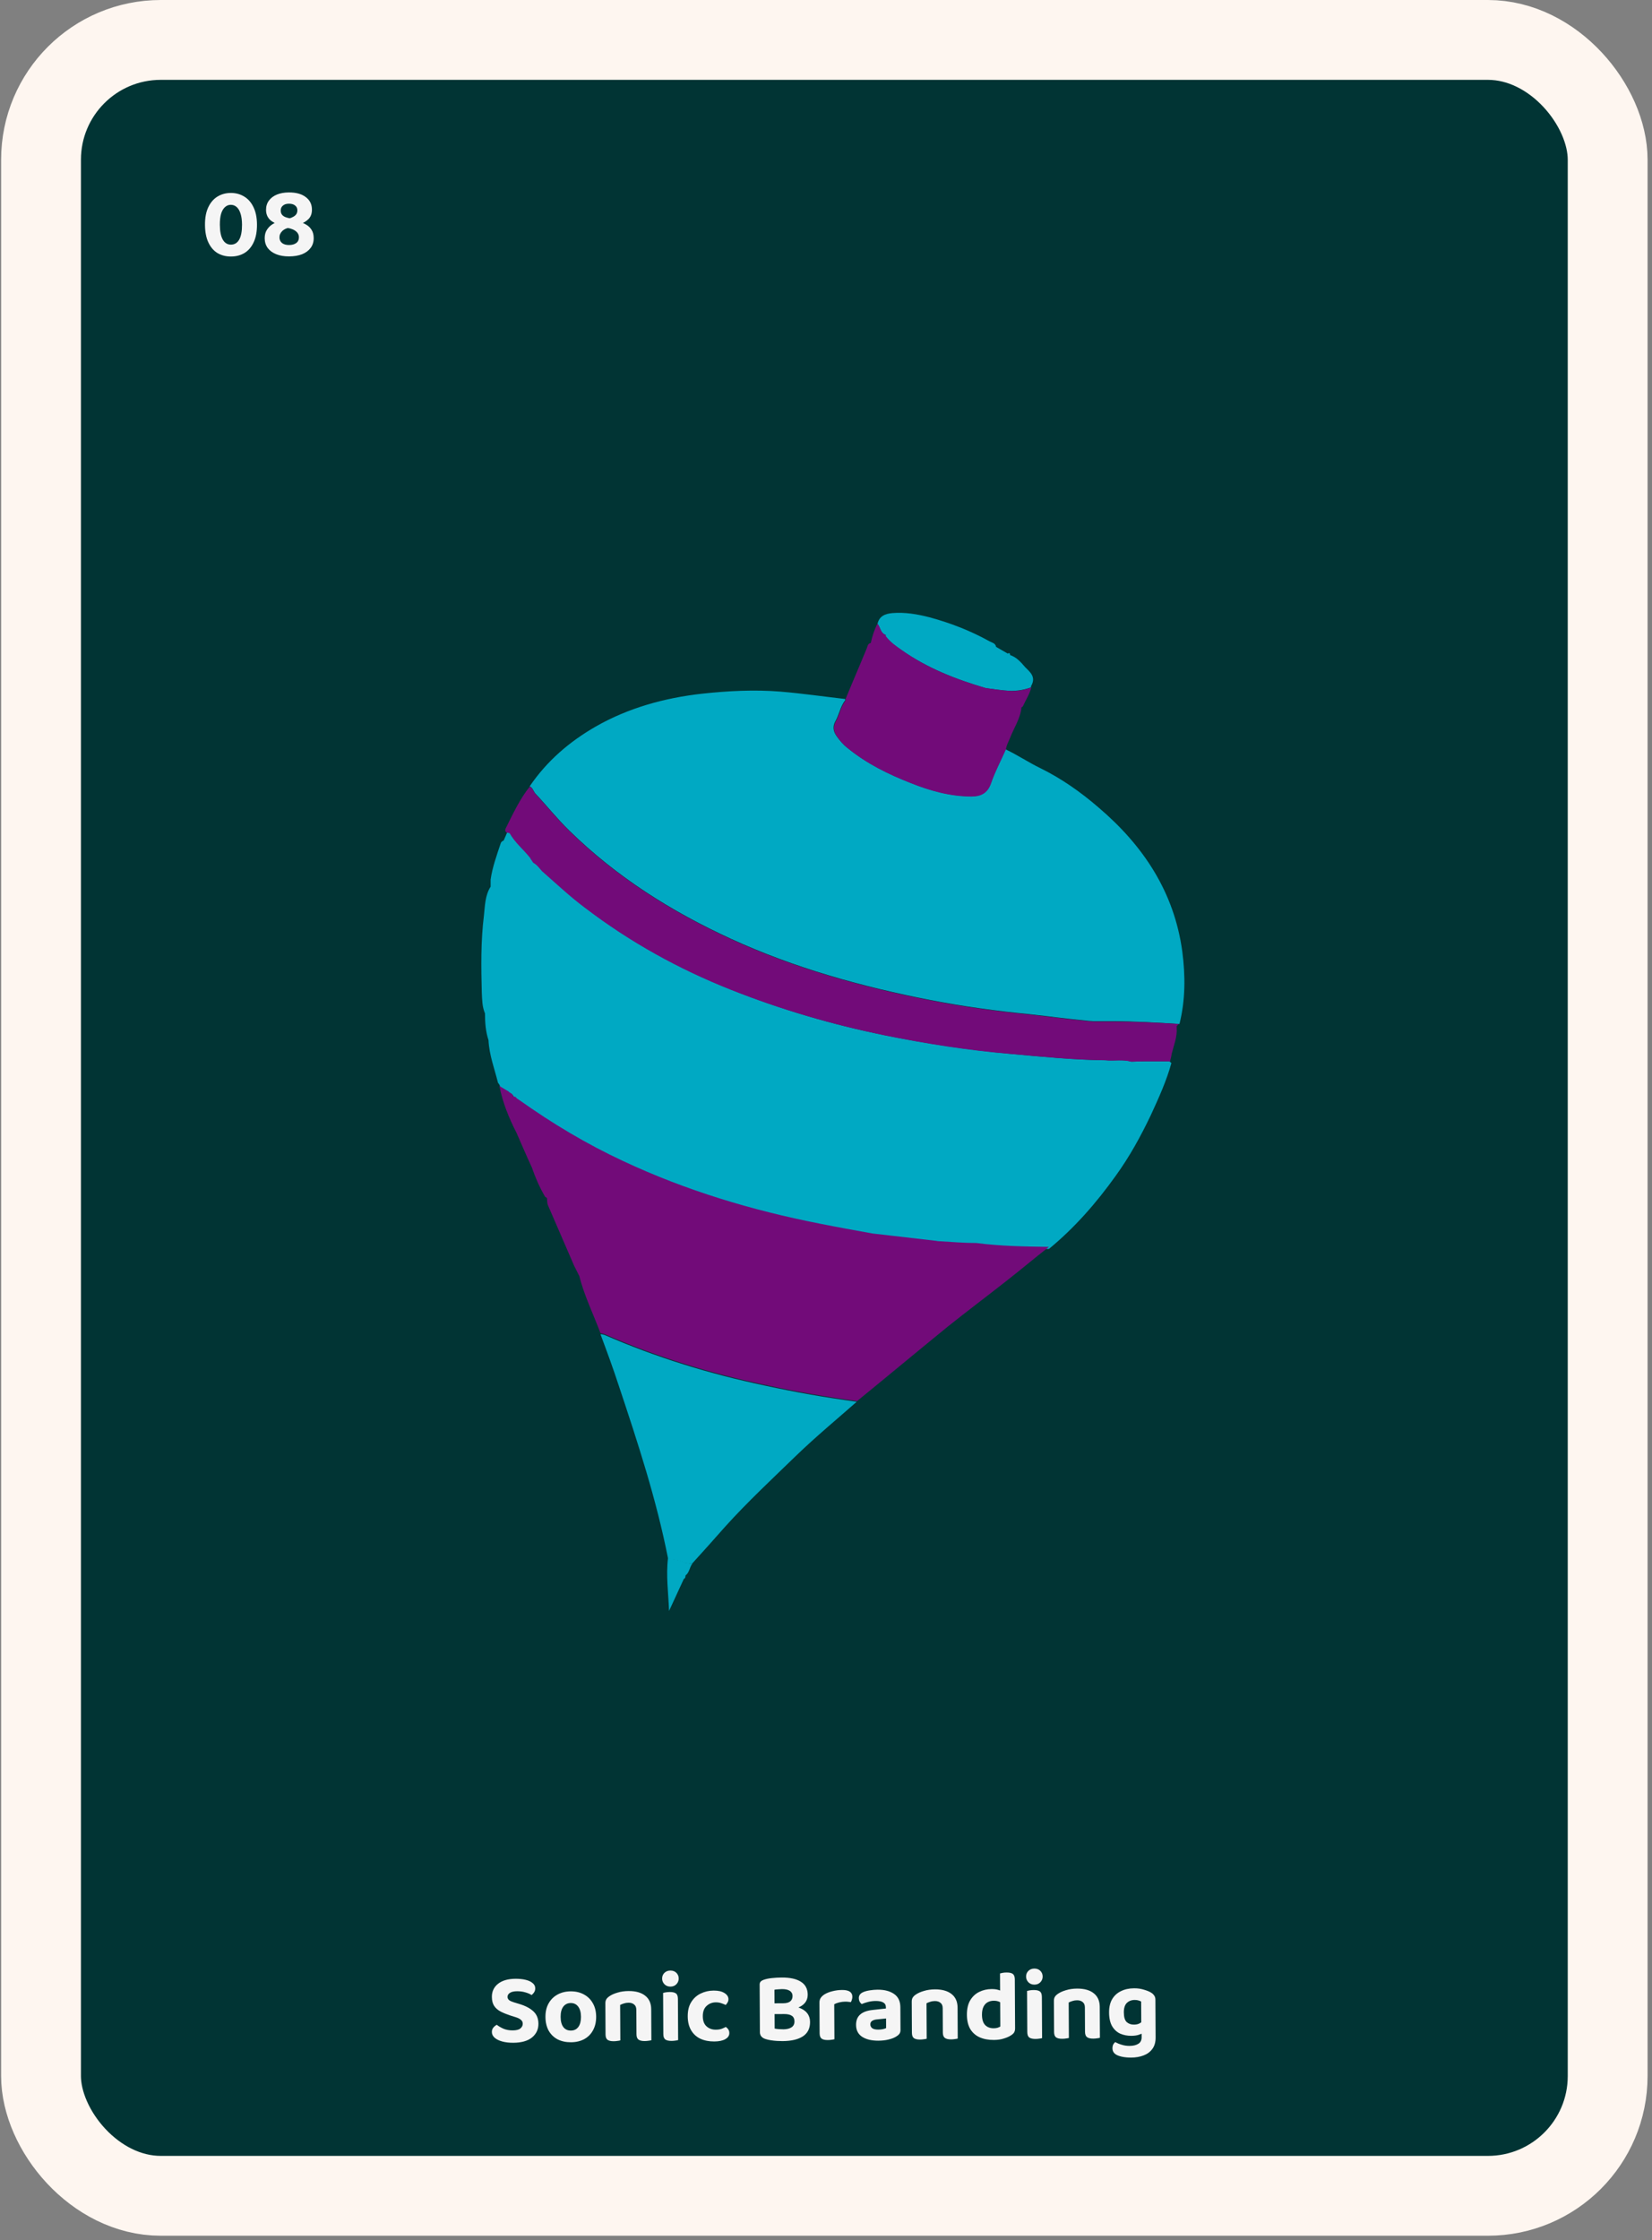<svg width="298" height="404" viewBox="0 0 298 404" fill="none" xmlns="http://www.w3.org/2000/svg">
<rect x="0" y="0" width="298" height="404" fill="#808080" stroke="none"/>
<rect x="7.401" y="7.2" width="282.6" height="388.8" rx="21.6" fill="#013434"/>
<path d="M43.656 40.509C43.651 39.717 43.564 39.058 43.393 38.531C43.222 37.991 42.986 37.591 42.684 37.328C42.383 37.066 42.028 36.936 41.62 36.938C41.224 36.94 40.877 37.08 40.579 37.358C40.28 37.623 40.048 38.021 39.883 38.55C39.73 39.078 39.656 39.739 39.66 40.531C39.666 41.731 39.845 42.63 40.197 43.228C40.548 43.826 41.035 44.123 41.659 44.12C42.307 44.117 42.804 43.814 43.148 43.212C43.493 42.61 43.662 41.709 43.656 40.509ZM41.689 46.262C40.765 46.267 39.948 46.061 39.238 45.645C38.539 45.217 37.99 44.578 37.589 43.728C37.189 42.878 36.985 41.817 36.978 40.545C36.971 39.273 37.169 38.216 37.573 37.374C37.976 36.52 38.525 35.881 39.218 35.457C39.924 35.021 40.727 34.801 41.627 34.796C42.515 34.791 43.314 35.003 44.024 35.431C44.734 35.847 45.296 36.48 45.709 37.33C46.133 38.18 46.349 39.234 46.356 40.494C46.363 41.766 46.164 42.83 45.761 43.684C45.37 44.538 44.821 45.183 44.116 45.619C43.41 46.042 42.601 46.257 41.689 46.262ZM50.647 39.841L51.797 39.493C52.397 39.358 52.852 39.169 53.162 38.927C53.485 38.686 53.645 38.355 53.643 37.935C53.641 37.551 53.501 37.258 53.224 37.055C52.959 36.84 52.586 36.734 52.106 36.737C51.65 36.74 51.291 36.855 51.028 37.085C50.766 37.302 50.635 37.597 50.637 37.969C50.639 38.269 50.718 38.521 50.875 38.724C51.032 38.915 51.249 39.064 51.526 39.17C51.814 39.277 52.133 39.353 52.481 39.399L54.05 39.985C54.459 40.114 54.856 40.292 55.241 40.518C55.638 40.744 55.958 41.054 56.2 41.449C56.454 41.831 56.583 42.329 56.586 42.941C56.59 43.625 56.407 44.214 56.038 44.708C55.669 45.202 55.154 45.583 54.496 45.85C53.837 46.106 53.058 46.236 52.158 46.241C51.282 46.246 50.513 46.118 49.852 45.858C49.191 45.597 48.672 45.222 48.298 44.732C47.935 44.242 47.752 43.655 47.748 42.971C47.745 42.347 47.886 41.824 48.172 41.403C48.457 40.969 48.822 40.625 49.264 40.371C49.707 40.104 50.168 39.928 50.647 39.841ZM54.16 40.398L52.597 40.965C51.854 41.077 51.303 41.301 50.945 41.639C50.587 41.977 50.409 42.368 50.411 42.812C50.414 43.244 50.572 43.586 50.885 43.836C51.198 44.074 51.619 44.192 52.147 44.189C52.675 44.186 53.1 44.07 53.423 43.84C53.758 43.598 53.924 43.249 53.921 42.793C53.919 42.289 53.676 41.883 53.195 41.573C52.725 41.264 52.07 41.087 51.23 41.044L50.435 40.526C49.69 40.338 49.094 40.023 48.648 39.582C48.213 39.128 47.994 38.553 47.99 37.858C47.987 37.209 48.158 36.651 48.503 36.181C48.849 35.711 49.327 35.348 49.937 35.093C50.56 34.837 51.279 34.708 52.095 34.703C53.391 34.696 54.407 34.973 55.142 35.533C55.889 36.081 56.265 36.834 56.27 37.794C56.274 38.502 56.073 39.068 55.667 39.49C55.262 39.9 54.759 40.203 54.16 40.398Z" fill="#F5F5F5"/>
<path d="M181.393 135.142C183.552 136.158 185.521 137.491 187.616 138.507C191.489 140.412 194.918 142.825 198.157 145.619C206.221 152.477 211.808 160.858 213.269 171.589C213.84 175.97 213.84 180.352 212.761 184.669C208.697 184.416 204.633 184.162 200.569 184.162C200.379 184.162 200.125 184.162 199.934 184.162C199.045 184.162 198.093 184.162 197.204 184.162C196.887 184.162 196.569 184.098 196.315 184.098C193.902 183.844 191.426 183.59 189.013 183.273C187.934 183.146 186.791 183.019 185.711 182.892C179.742 182.32 173.774 181.495 167.868 180.352C155.487 177.939 143.359 174.573 131.866 169.303C121.071 164.35 111.229 158.128 102.721 149.81C100.498 147.651 98.593 145.238 96.498 143.015C96.18 142.571 96.053 142 95.545 141.809C98.657 137.237 102.721 133.745 107.483 131.015C113.388 127.649 119.865 125.871 126.595 125.109C131.294 124.601 136.056 124.347 140.755 124.728C144.629 125.046 148.565 125.617 152.439 126.062C152.439 126.125 152.502 126.252 152.439 126.316C151.55 127.459 151.359 128.919 150.661 130.126C150.153 131.078 150.343 131.904 150.851 132.665C151.423 133.491 152.058 134.253 152.883 134.888C156.312 137.682 160.185 139.587 164.249 141.174C167.741 142.571 171.361 143.587 175.171 143.587C176.885 143.587 178.091 143.015 178.726 141.174C179.488 139.206 180.504 137.174 181.393 135.142Z" fill="#00A9C3"/>
<path d="M109.013 240.738C118.347 244.802 127.999 247.786 137.968 249.882C143.428 251.088 148.953 252.041 154.54 252.803C150.921 255.978 147.175 259.089 143.682 262.454C139.301 266.709 134.856 270.836 130.792 275.344C128.824 277.567 126.856 279.789 124.824 282.011C124.443 281.948 123.998 281.884 123.617 281.884C122.792 281.44 121.839 281.313 120.887 281.186C120.76 281.122 120.633 281.122 120.506 281.059C118.41 270.391 115.045 260.168 111.616 249.882C110.6 246.771 109.457 243.659 108.314 240.611C108.505 240.611 108.759 240.675 109.013 240.738Z" fill="#00A9C3"/>
<path d="M210.986 191.398C210.351 191.398 209.716 191.398 209.145 191.398H209.018H208.891C208.192 191.398 207.43 191.398 206.732 191.398H206.605H206.478C205.716 191.398 204.89 191.462 204.129 191.462C203.303 191.462 202.478 191.462 201.652 191.462C202.478 191.462 203.303 191.462 204.129 191.462C202.605 191.017 201.017 191.335 199.493 191.208C193.779 191.144 188.064 190.573 182.413 190.065C174.729 189.366 167.173 188.223 159.617 186.699C150.156 184.794 140.949 182.064 131.996 178.508C122.535 174.762 113.709 169.873 105.645 163.713C102.978 161.681 100.501 159.332 97.898 157.11C97.39 156.538 96.946 155.967 96.311 155.586C96.247 155.459 96.12 155.332 96.057 155.205C95.993 155.141 95.93 155.078 95.866 154.951C95.803 154.887 95.803 154.76 95.739 154.697C94.533 153.173 93.009 151.966 92.056 150.252C91.866 150.188 91.675 150.188 91.485 150.125C91.294 150.633 91.04 151.141 90.85 151.585C90.532 151.712 90.342 151.903 90.278 152.22C89.58 154.316 88.818 156.411 88.501 158.634C88.501 159.078 88.501 159.459 88.501 159.904C87.485 161.491 87.485 163.396 87.294 165.11C86.723 169.746 86.786 174.381 86.913 179.08C86.977 180.35 86.977 181.556 87.485 182.762C87.485 184.413 87.612 186.064 88.12 187.588C88.247 190.255 89.199 192.731 89.834 195.271C90.024 195.525 90.215 195.716 90.215 196.097C90.723 196.414 91.294 196.732 91.802 197.049C91.929 197.113 91.993 197.24 92.12 197.303C92.437 197.43 92.691 197.557 92.691 198.002C92.945 197.938 93.199 198.065 93.326 198.319C93.517 198.446 93.707 198.573 93.898 198.7C99.74 202.891 105.962 206.574 112.502 209.622C123.868 214.892 135.742 218.448 147.997 220.924C151.172 221.559 154.347 222.131 157.522 222.702C161.395 223.147 165.268 223.591 169.078 224.035C169.269 224.035 169.523 224.035 169.713 224.099C171.809 224.226 173.967 224.416 176.126 224.543C180.508 225.115 184.889 225.178 189.207 225.242C193.842 221.432 197.779 216.924 201.271 212.035C203.748 208.606 205.779 204.923 207.621 201.05C209.018 198.002 210.415 194.954 211.304 191.716C211.05 191.462 210.986 191.462 210.986 191.398Z" fill="#00A9C3"/>
<path d="M159.747 114.504C159.747 114.631 159.747 114.694 159.747 114.758C160.509 115.774 161.588 116.536 162.604 117.234C167.24 120.473 172.383 122.505 177.78 124.092C179.304 124.282 180.765 124.536 182.289 124.6C183.558 124.6 184.765 124.409 185.971 123.965C185.971 123.838 185.971 123.711 186.035 123.647C186.924 122.06 185.781 121.171 184.892 120.282C184.13 119.393 183.368 118.504 182.161 118.123L182.225 118.06C182.162 117.742 181.971 117.742 181.781 117.869C181.082 117.488 180.384 117.044 179.685 116.663C179.558 115.964 178.923 115.901 178.479 115.647C175.05 113.742 171.431 112.345 167.684 111.329C165.462 110.758 163.239 110.377 160.954 110.567C159.684 110.694 158.604 111.075 158.287 112.536C158.795 113.107 158.795 114.186 159.747 114.504Z" fill="#00A9C3"/>
<path d="M123.611 281.82C122.786 281.375 121.833 281.248 120.881 281.121C120.754 281.058 120.627 281.058 120.5 280.994C120.119 284.105 120.563 287.28 120.69 290.519C121.579 288.614 122.468 286.645 123.357 284.74L123.294 284.677L123.357 284.74C123.675 284.613 123.611 284.36 123.675 284.106C124.373 283.598 124.373 282.645 124.881 282.01C124.437 281.947 123.992 281.883 123.611 281.82Z" fill="#00A9C3"/>
<path d="M169.587 223.85C169.397 223.85 169.143 223.85 168.952 223.786C165.079 223.342 161.205 222.897 157.396 222.453C154.221 221.881 151.046 221.31 147.871 220.675C135.616 218.262 123.742 214.706 112.376 209.372C105.836 206.325 99.677 202.642 93.772 198.451C93.581 198.324 93.391 198.197 93.2 198.07C93.073 197.816 92.883 197.753 92.565 197.753C92.565 197.372 92.248 197.181 91.994 197.054C91.867 196.991 91.803 196.864 91.676 196.8C91.168 196.483 90.597 196.165 90.089 195.848C90.66 198.832 91.803 201.626 93.2 204.356C94.089 206.388 94.978 208.484 95.931 210.515C96.566 212.357 97.328 214.135 98.344 215.849C98.471 215.913 98.534 215.976 98.661 216.04C98.724 216.484 98.661 216.929 98.851 217.373C100.439 220.992 101.963 224.612 103.55 228.231C103.868 228.866 104.185 229.501 104.503 230.136C104.693 230.263 104.82 230.39 104.947 230.517C104.82 230.39 104.693 230.2 104.503 230.136C105.392 233.692 107.043 236.994 108.313 240.423C108.567 240.486 108.82 240.55 109.074 240.613C118.409 244.677 128.06 247.661 138.029 249.757C138.41 249.566 138.855 249.503 139.236 249.503C138.855 249.503 138.41 249.63 138.029 249.757C143.49 250.963 149.014 251.915 154.602 252.677C160.063 248.233 165.46 243.724 170.921 239.28C174.413 236.486 177.969 233.819 181.525 231.025C184.128 228.993 186.604 226.898 189.208 224.866C184.826 224.802 180.445 224.739 176.127 224.167C173.841 224.167 171.683 223.977 169.587 223.85ZM104.947 230.707C105.201 231.088 105.328 231.533 105.455 231.977C105.328 231.533 105.201 231.088 104.947 230.707ZM139.236 249.63C139.68 249.63 140.061 249.693 140.505 249.757C140.061 249.63 139.616 249.566 139.236 249.63Z" fill="#720B79"/>
<path d="M152.95 134.953C156.379 137.746 160.253 139.651 164.316 141.239C167.809 142.636 171.428 143.652 175.238 143.652C176.952 143.652 178.159 143.08 178.794 141.239C179.492 139.143 180.572 137.175 181.461 135.143C181.524 134.445 181.905 133.81 182.159 133.175C182.857 131.333 184.064 129.619 184.254 127.587C184.318 127.523 184.445 127.46 184.508 127.396C185.016 126.253 185.715 125.237 186.032 123.968C184.826 124.412 183.683 124.666 182.349 124.603C180.826 124.539 179.365 124.285 177.841 124.095C172.444 122.507 167.301 120.539 162.665 117.237C161.649 116.538 160.57 115.776 159.808 114.761C159.745 114.697 159.745 114.57 159.808 114.507C158.792 114.189 158.856 113.11 158.284 112.475C157.713 113.554 157.332 114.76 157.078 115.967C156.57 116.03 156.506 116.475 156.379 116.856C155.109 119.967 153.776 123.015 152.506 126.126C152.506 126.19 152.569 126.317 152.506 126.38C151.617 127.523 151.427 128.984 150.728 130.19C150.22 131.143 150.411 131.968 150.919 132.73C151.49 133.556 152.125 134.318 152.95 134.953Z" fill="#720B79"/>
<path d="M200.574 184.227C200.383 184.227 200.129 184.227 199.939 184.227C199.05 184.227 198.097 184.227 197.208 184.227C196.891 184.227 196.637 184.164 196.319 184.164C193.907 183.91 191.43 183.656 189.017 183.339C187.938 183.212 186.795 183.085 185.715 182.958C179.747 182.386 173.778 181.561 167.873 180.418C155.491 178.005 143.363 174.639 131.87 169.369C121.076 164.416 111.233 158.194 102.725 149.876C100.503 147.717 98.598 145.304 96.502 143.081C96.185 142.637 96.058 142.065 95.55 141.875C93.772 144.097 92.565 146.701 91.296 149.241C91.105 149.558 91.041 149.876 91.359 150.13C91.549 150.193 91.74 150.193 91.93 150.257C92.883 151.971 94.407 153.177 95.613 154.701C95.677 154.765 95.74 154.892 95.74 154.955C95.804 155.019 95.867 155.082 95.931 155.209C95.994 155.336 96.121 155.463 96.185 155.59C96.883 155.971 97.264 156.543 97.772 157.114C100.312 159.337 102.788 161.686 105.519 163.718C113.583 169.877 122.409 174.766 131.87 178.513C140.823 182.069 150.03 184.735 159.491 186.704C167.047 188.228 174.604 189.434 182.287 190.069C188.001 190.577 193.653 191.149 199.367 191.212C200.701 190.704 202.098 190.768 203.495 190.895C202.098 190.768 200.701 190.704 199.367 191.212C200.891 191.403 202.479 191.022 204.003 191.466C204.765 191.466 205.59 191.403 206.352 191.403H206.479H206.606C207.304 191.403 208.066 191.403 208.765 191.403H208.892H209.019C209.654 191.403 210.289 191.403 210.86 191.403C210.924 191.466 210.987 191.466 211.051 191.466C211.051 191.339 211.114 191.276 211.114 191.149C211.241 190.768 211.305 190.387 211.368 190.006C211.749 188.482 212.384 186.958 212.257 185.37C212.257 185.243 212.257 185.18 212.257 185.053C212.384 184.926 212.511 184.799 212.638 184.672C208.701 184.418 204.701 184.227 200.574 184.227Z" fill="#720B79"/>
<path d="M92.487 366.168C93.135 366.165 93.596 366.048 93.871 365.819C94.157 365.577 94.3 365.294 94.298 364.97C94.297 364.67 94.181 364.431 93.952 364.252C93.735 364.061 93.41 363.901 92.978 363.772L92.022 363.471C91.373 363.258 90.796 363.021 90.29 362.76C89.797 362.499 89.411 362.159 89.133 361.74C88.866 361.322 88.731 360.789 88.728 360.141C88.722 359.145 89.096 358.351 89.849 357.758C90.602 357.166 91.65 356.867 92.994 356.859C93.678 356.856 94.284 356.918 94.813 357.047C95.354 357.177 95.775 357.372 96.076 357.635C96.39 357.885 96.547 358.196 96.549 358.568C96.551 358.844 96.486 359.084 96.355 359.289C96.236 359.482 96.081 359.651 95.89 359.796C95.613 359.605 95.246 359.445 94.79 359.316C94.333 359.174 93.828 359.105 93.276 359.108C92.7 359.111 92.269 359.209 91.982 359.403C91.695 359.584 91.552 359.825 91.554 360.125C91.555 360.365 91.652 360.563 91.845 360.718C92.038 360.861 92.326 360.991 92.711 361.109L93.703 361.41C94.797 361.74 95.639 362.185 96.23 362.746C96.821 363.295 97.119 364.037 97.124 364.973C97.13 365.981 96.744 366.805 95.968 367.445C95.191 368.074 94.065 368.392 92.589 368.4C91.857 368.404 91.202 368.329 90.626 368.176C90.049 368.024 89.585 367.798 89.236 367.5C88.898 367.202 88.728 366.855 88.726 366.459C88.725 366.147 88.813 365.882 88.992 365.665C89.183 365.436 89.392 365.267 89.619 365.158C89.945 365.42 90.348 365.658 90.829 365.871C91.322 366.073 91.875 366.172 92.487 366.168ZM107.538 363.692C107.543 364.628 107.355 365.445 106.975 366.143C106.607 366.829 106.082 367.36 105.4 367.736C104.718 368.112 103.915 368.302 102.991 368.307C102.079 368.312 101.274 368.136 100.576 367.78C99.89 367.412 99.353 366.887 98.965 366.205C98.589 365.511 98.399 364.69 98.394 363.742C98.389 362.794 98.576 361.983 98.957 361.309C99.337 360.623 99.868 360.092 100.55 359.716C101.244 359.329 102.041 359.132 102.941 359.127C103.853 359.122 104.652 359.31 105.338 359.69C106.024 360.059 106.561 360.59 106.949 361.284C107.336 361.965 107.533 362.768 107.538 363.692ZM102.952 361.233C102.388 361.236 101.939 361.455 101.606 361.889C101.284 362.322 101.125 362.935 101.13 363.727C101.134 364.531 101.299 365.148 101.626 365.579C101.952 365.997 102.403 366.204 102.979 366.201C103.555 366.198 104.004 365.98 104.326 365.546C104.647 365.112 104.806 364.499 104.802 363.707C104.797 362.927 104.632 362.322 104.306 361.892C103.979 361.45 103.528 361.23 102.952 361.233ZM117.469 362.36L117.478 364.052L114.796 364.067L114.787 362.465C114.785 362.021 114.651 361.698 114.386 361.495C114.133 361.28 113.796 361.174 113.376 361.177C113.076 361.178 112.801 361.222 112.549 361.307C112.297 361.38 112.07 361.472 111.866 361.581L111.88 364.083L109.216 364.097L109.201 361.289C109.199 360.989 109.258 360.743 109.377 360.55C109.508 360.346 109.693 360.165 109.932 360.007C110.314 359.741 110.805 359.523 111.404 359.351C112.003 359.168 112.663 359.074 113.383 359.071C114.679 359.063 115.682 359.346 116.393 359.918C117.105 360.478 117.463 361.292 117.469 362.36ZM109.212 363.269L111.876 363.255L111.901 367.971C111.781 368.007 111.614 368.038 111.398 368.063C111.182 368.101 110.948 368.12 110.696 368.121C110.192 368.124 109.82 368.036 109.579 367.857C109.35 367.679 109.234 367.355 109.231 366.887L109.212 363.269ZM114.792 363.239L117.473 363.224L117.499 367.94C117.379 367.977 117.211 368.008 116.996 368.033C116.78 368.07 116.546 368.089 116.294 368.091C115.79 368.094 115.417 368.006 115.176 367.827C114.935 367.648 114.814 367.325 114.811 366.857L114.792 363.239ZM119.44 356.824C119.438 356.416 119.574 356.073 119.849 355.795C120.135 355.518 120.494 355.378 120.926 355.375C121.37 355.373 121.731 355.509 122.009 355.784C122.286 356.058 122.426 356.399 122.428 356.807C122.43 357.203 122.294 357.546 122.02 357.836C121.745 358.125 121.386 358.271 120.942 358.273C120.51 358.276 120.149 358.134 119.86 357.847C119.582 357.561 119.442 357.22 119.44 356.824ZM119.637 363.195L122.301 363.18L122.327 367.914C122.219 367.951 122.057 367.981 121.841 368.007C121.625 368.044 121.391 368.063 121.139 368.064C120.623 368.067 120.245 367.979 120.004 367.801C119.775 367.622 119.659 367.298 119.657 366.831L119.637 363.195ZM122.308 364.566L119.644 364.581L119.616 359.415C119.724 359.378 119.886 359.341 120.102 359.304C120.33 359.267 120.569 359.247 120.821 359.246C121.337 359.243 121.71 359.331 121.939 359.51C122.168 359.677 122.284 360.006 122.286 360.498L122.308 364.566ZM129.12 361.109C128.472 361.112 127.915 361.332 127.45 361.766C126.996 362.189 126.771 362.808 126.776 363.624C126.78 364.428 127.005 365.033 127.451 365.438C127.898 365.844 128.457 366.045 129.129 366.041C129.525 366.039 129.867 365.989 130.154 365.891C130.453 365.782 130.711 365.666 130.926 365.545C131.131 365.688 131.288 365.849 131.397 366.029C131.506 366.196 131.561 366.406 131.562 366.658C131.565 367.102 131.327 367.463 130.848 367.742C130.37 368.02 129.704 368.162 128.852 368.167C127.904 368.172 127.069 368.008 126.348 367.676C125.626 367.332 125.065 366.819 124.665 366.137C124.266 365.455 124.063 364.623 124.058 363.639C124.052 362.595 124.263 361.735 124.692 361.061C125.12 360.375 125.687 359.862 126.393 359.522C127.111 359.17 127.89 358.992 128.73 358.987C129.558 358.983 130.207 359.129 130.677 359.426C131.158 359.724 131.4 360.095 131.403 360.539C131.404 360.755 131.351 360.953 131.244 361.133C131.149 361.302 131.036 361.453 130.905 361.585C130.676 361.467 130.411 361.36 130.111 361.266C129.822 361.159 129.492 361.107 129.12 361.109ZM142.774 361.269L142.785 363.213L138.771 363.235L138.761 361.291L142.774 361.269ZM141.435 363.22L141.643 361.725C142.639 361.719 143.468 361.835 144.129 362.071C144.79 362.308 145.284 362.641 145.61 363.071C145.949 363.501 146.119 364.023 146.123 364.635C146.129 365.799 145.702 366.665 144.841 367.234C143.98 367.802 142.752 368.091 141.156 368.1C140.868 368.101 140.538 368.091 140.165 368.069C139.805 368.047 139.433 368.007 139.049 367.949C138.676 367.891 138.334 367.809 138.021 367.703C137.396 367.478 137.082 367.078 137.079 366.502L137.032 357.898C137.031 357.67 137.096 357.49 137.227 357.357C137.358 357.224 137.532 357.121 137.747 357.048C138.155 356.902 138.646 356.797 139.222 356.734C139.809 356.671 140.409 356.638 141.021 356.634C142.509 356.626 143.657 356.878 144.463 357.389C145.282 357.901 145.694 358.679 145.7 359.723C145.703 360.299 145.538 360.792 145.204 361.202C144.87 361.611 144.38 361.926 143.733 362.146C143.098 362.365 142.325 362.477 141.413 362.482L141.28 361.277C141.856 361.274 142.282 361.157 142.557 360.928C142.831 360.698 142.968 360.374 142.965 359.954C142.963 359.558 142.799 359.253 142.474 359.038C142.161 358.824 141.687 358.719 141.051 358.722C140.823 358.723 140.583 358.737 140.331 358.762C140.079 358.775 139.869 358.8 139.701 358.837L139.739 365.839C139.944 365.886 140.19 365.921 140.478 365.943C140.778 365.966 141.06 365.976 141.324 365.975C141.924 365.971 142.403 365.855 142.762 365.625C143.133 365.383 143.317 365.022 143.314 364.542C143.312 364.086 143.154 363.751 142.841 363.536C142.528 363.322 142.059 363.217 141.435 363.22ZM150.486 361.461L150.498 363.711L147.834 363.725L147.82 361.151C147.818 360.815 147.894 360.533 148.049 360.304C148.216 360.063 148.443 359.852 148.73 359.67C149.124 359.428 149.597 359.24 150.149 359.105C150.712 358.958 151.3 358.882 151.912 358.879C153.135 358.872 153.75 359.277 153.754 360.093C153.755 360.285 153.726 360.465 153.667 360.633C153.62 360.802 153.561 360.946 153.489 361.066C153.369 361.043 153.219 361.026 153.039 361.015C152.871 360.992 152.685 360.981 152.481 360.982C152.121 360.984 151.761 361.028 151.402 361.114C151.042 361.2 150.737 361.315 150.486 361.461ZM147.83 363.041L150.494 363.081L150.52 367.761C150.4 367.797 150.232 367.828 150.016 367.853C149.8 367.891 149.567 367.91 149.315 367.911C148.811 367.914 148.438 367.826 148.197 367.647C147.968 367.469 147.852 367.145 147.85 366.677L147.83 363.041ZM158.441 366.026C158.717 366.024 158.987 365.999 159.251 365.949C159.527 365.888 159.724 365.821 159.844 365.748L159.834 364.02L158.323 364.172C157.915 364.198 157.592 364.284 157.353 364.43C157.113 364.575 156.995 364.791 156.996 365.079C156.998 365.367 157.113 365.601 157.342 365.78C157.571 365.946 157.937 366.028 158.441 366.026ZM158.294 358.826C159.542 358.82 160.54 359.078 161.286 359.602C162.033 360.114 162.41 360.916 162.415 362.008L162.438 366.094C162.439 366.394 162.363 366.64 162.208 366.833C162.053 367.014 161.856 367.171 161.616 367.304C161.257 367.522 160.808 367.693 160.269 367.816C159.742 367.951 159.136 368.02 158.452 368.024C157.228 368.03 156.249 367.796 155.514 367.32C154.792 366.843 154.428 366.131 154.423 365.183C154.418 364.367 154.667 363.742 155.168 363.307C155.67 362.861 156.419 362.587 157.414 362.485L159.807 362.22L159.805 362.004C159.803 361.596 159.64 361.303 159.315 361.125C159.002 360.946 158.551 360.859 157.963 360.862C157.507 360.865 157.058 360.921 156.614 361.031C156.183 361.142 155.793 361.27 155.446 361.416C155.302 361.321 155.175 361.177 155.066 360.986C154.969 360.782 154.92 360.573 154.918 360.357C154.916 359.853 155.19 359.485 155.74 359.254C156.088 359.108 156.489 359.004 156.945 358.942C157.412 358.867 157.862 358.829 158.294 358.826ZM172.734 362.06L172.743 363.752L170.061 363.766L170.052 362.164C170.05 361.72 169.916 361.397 169.651 361.195C169.398 360.98 169.061 360.874 168.641 360.876C168.341 360.878 168.065 360.921 167.814 361.007C167.562 361.08 167.335 361.171 167.131 361.28L167.145 363.782L164.481 363.797L164.466 360.989C164.464 360.689 164.523 360.442 164.642 360.25C164.773 360.045 164.958 359.864 165.197 359.707C165.579 359.441 166.07 359.222 166.669 359.051C167.268 358.868 167.928 358.774 168.648 358.77C169.944 358.763 170.947 359.046 171.658 359.618C172.369 360.178 172.728 360.992 172.734 362.06ZM164.476 362.969L167.14 362.954L167.166 367.67C167.046 367.707 166.878 367.738 166.663 367.763C166.447 367.8 166.213 367.819 165.961 367.821C165.457 367.823 165.084 367.736 164.843 367.557C164.614 367.378 164.499 367.055 164.496 366.587L164.476 362.969ZM170.056 362.938L172.738 362.924L172.764 367.64C172.644 367.676 172.476 367.707 172.26 367.732C172.045 367.77 171.811 367.789 171.559 367.79C171.055 367.793 170.682 367.705 170.441 367.526C170.2 367.348 170.079 367.024 170.076 366.556L170.056 362.938ZM180.442 365.474L180.412 360.056L183.076 360.042L183.108 365.801C183.109 366.089 183.051 366.336 182.932 366.54C182.813 366.733 182.622 366.908 182.358 367.066C182.036 367.283 181.611 367.472 181.084 367.631C180.568 367.801 179.969 367.889 179.285 367.892C178.289 367.898 177.424 367.734 176.69 367.402C175.968 367.07 175.408 366.569 175.008 365.9C174.62 365.218 174.424 364.373 174.418 363.365C174.412 362.309 174.606 361.444 174.998 360.77C175.402 360.083 175.946 359.57 176.628 359.231C177.31 358.891 178.065 358.719 178.893 358.714C179.325 358.712 179.709 358.758 180.046 358.852C180.382 358.946 180.659 359.059 180.876 359.19L180.888 361.385C180.719 361.242 180.496 361.112 180.219 360.993C179.943 360.875 179.624 360.816 179.264 360.818C178.844 360.821 178.473 360.913 178.15 361.094C177.827 361.276 177.576 361.553 177.398 361.926C177.22 362.299 177.133 362.774 177.136 363.35C177.141 364.19 177.33 364.807 177.704 365.201C178.09 365.595 178.607 365.79 179.255 365.786C179.519 365.785 179.753 365.754 179.957 365.693C180.161 365.62 180.322 365.547 180.442 365.474ZM183.079 360.564L180.415 360.596L180.39 355.898C180.498 355.862 180.659 355.825 180.875 355.787C181.091 355.75 181.325 355.731 181.577 355.73C182.105 355.727 182.483 355.815 182.712 355.993C182.941 356.172 183.057 356.502 183.06 356.982L183.079 360.564ZM185.094 356.467C185.091 356.059 185.227 355.716 185.502 355.438C185.788 355.161 186.148 355.021 186.58 355.018C187.024 355.016 187.384 355.152 187.662 355.427C187.939 355.701 188.079 356.042 188.082 356.45C188.084 356.846 187.948 357.189 187.673 357.479C187.399 357.768 187.039 357.914 186.595 357.916C186.163 357.919 185.803 357.777 185.513 357.49C185.236 357.204 185.096 356.863 185.094 356.467ZM185.29 362.838L187.954 362.823L187.98 367.557C187.872 367.594 187.71 367.624 187.494 367.65C187.279 367.687 187.045 367.706 186.793 367.707C186.277 367.71 185.898 367.622 185.657 367.444C185.428 367.265 185.313 366.942 185.31 366.474L185.29 362.838ZM187.962 364.209L185.298 364.224L185.27 359.058C185.377 359.021 185.539 358.984 185.755 358.947C185.983 358.91 186.223 358.89 186.475 358.889C186.991 358.886 187.363 358.974 187.592 359.153C187.821 359.32 187.937 359.649 187.94 360.141L187.962 364.209ZM198.38 361.92L198.389 363.612L195.707 363.627L195.698 362.025C195.696 361.581 195.562 361.258 195.297 361.055C195.044 360.841 194.707 360.734 194.287 360.737C193.987 360.738 193.711 360.782 193.46 360.867C193.208 360.94 192.981 361.032 192.777 361.141L192.791 363.643L190.127 363.657L190.112 360.849C190.11 360.549 190.169 360.303 190.288 360.11C190.419 359.906 190.604 359.725 190.843 359.567C191.225 359.301 191.716 359.083 192.315 358.911C192.914 358.728 193.574 358.634 194.294 358.631C195.59 358.624 196.593 358.906 197.304 359.478C198.015 360.038 198.374 360.852 198.38 361.92ZM190.123 362.829L192.786 362.815L192.812 367.531C192.692 367.567 192.524 367.598 192.309 367.623C192.093 367.661 191.859 367.68 191.607 367.681C191.103 367.684 190.73 367.596 190.489 367.417C190.26 367.239 190.145 366.915 190.142 366.447L190.123 362.829ZM195.702 362.799L198.384 362.784L198.41 367.5C198.29 367.537 198.122 367.568 197.907 367.593C197.691 367.63 197.457 367.649 197.205 367.651C196.701 367.654 196.328 367.566 196.087 367.387C195.846 367.208 195.725 366.885 195.722 366.417L195.702 362.799ZM204.064 367.146C203.356 367.149 202.695 367.021 202.082 366.76C201.48 366.488 200.992 366.04 200.616 365.418C200.253 364.784 200.068 363.957 200.063 362.937C200.058 361.989 200.239 361.196 200.608 360.558C200.988 359.908 201.52 359.419 202.202 359.092C202.884 358.752 203.675 358.58 204.575 358.575C205.223 358.571 205.824 358.658 206.377 358.835C206.941 359 207.38 359.183 207.694 359.386C207.91 359.529 208.085 359.702 208.218 359.905C208.351 360.096 208.419 360.342 208.42 360.642L208.451 366.294L205.877 366.308L205.848 360.962C205.716 360.89 205.553 360.825 205.361 360.766C205.181 360.707 204.953 360.679 204.677 360.68C204.101 360.683 203.628 360.866 203.258 361.228C202.899 361.59 202.723 362.155 202.727 362.923C202.731 363.763 202.902 364.344 203.24 364.666C203.59 364.976 204.023 365.13 204.539 365.127C204.935 365.125 205.264 365.057 205.528 364.924C205.791 364.778 206.018 364.621 206.209 364.452L206.293 366.575C206.041 366.733 205.736 366.866 205.377 366.976C205.017 367.086 204.58 367.143 204.064 367.146ZM205.937 367.387L205.928 365.713L208.448 365.7L208.457 367.446C208.462 368.286 208.268 368.971 207.875 369.501C207.493 370.031 206.968 370.424 206.297 370.679C205.638 370.935 204.895 371.065 204.067 371.07C203.443 371.073 202.885 371.022 202.392 370.917C201.912 370.811 201.545 370.675 201.292 370.509C200.883 370.247 200.677 369.876 200.674 369.396C200.673 369.144 200.719 368.916 200.814 368.711C200.921 368.519 201.046 368.374 201.19 368.277C201.515 368.467 201.9 368.627 202.344 368.757C202.789 368.899 203.258 368.968 203.75 368.965C204.422 368.962 204.955 368.833 205.35 368.579C205.744 368.336 205.94 367.939 205.937 367.387Z" fill="#F5F5F5"/>
<rect x="7.401" y="7.2" width="282.6" height="388.8" rx="21.6" stroke="#FEF6F0" stroke-width="14.4" stroke-linejoin="round"/>
</svg>
